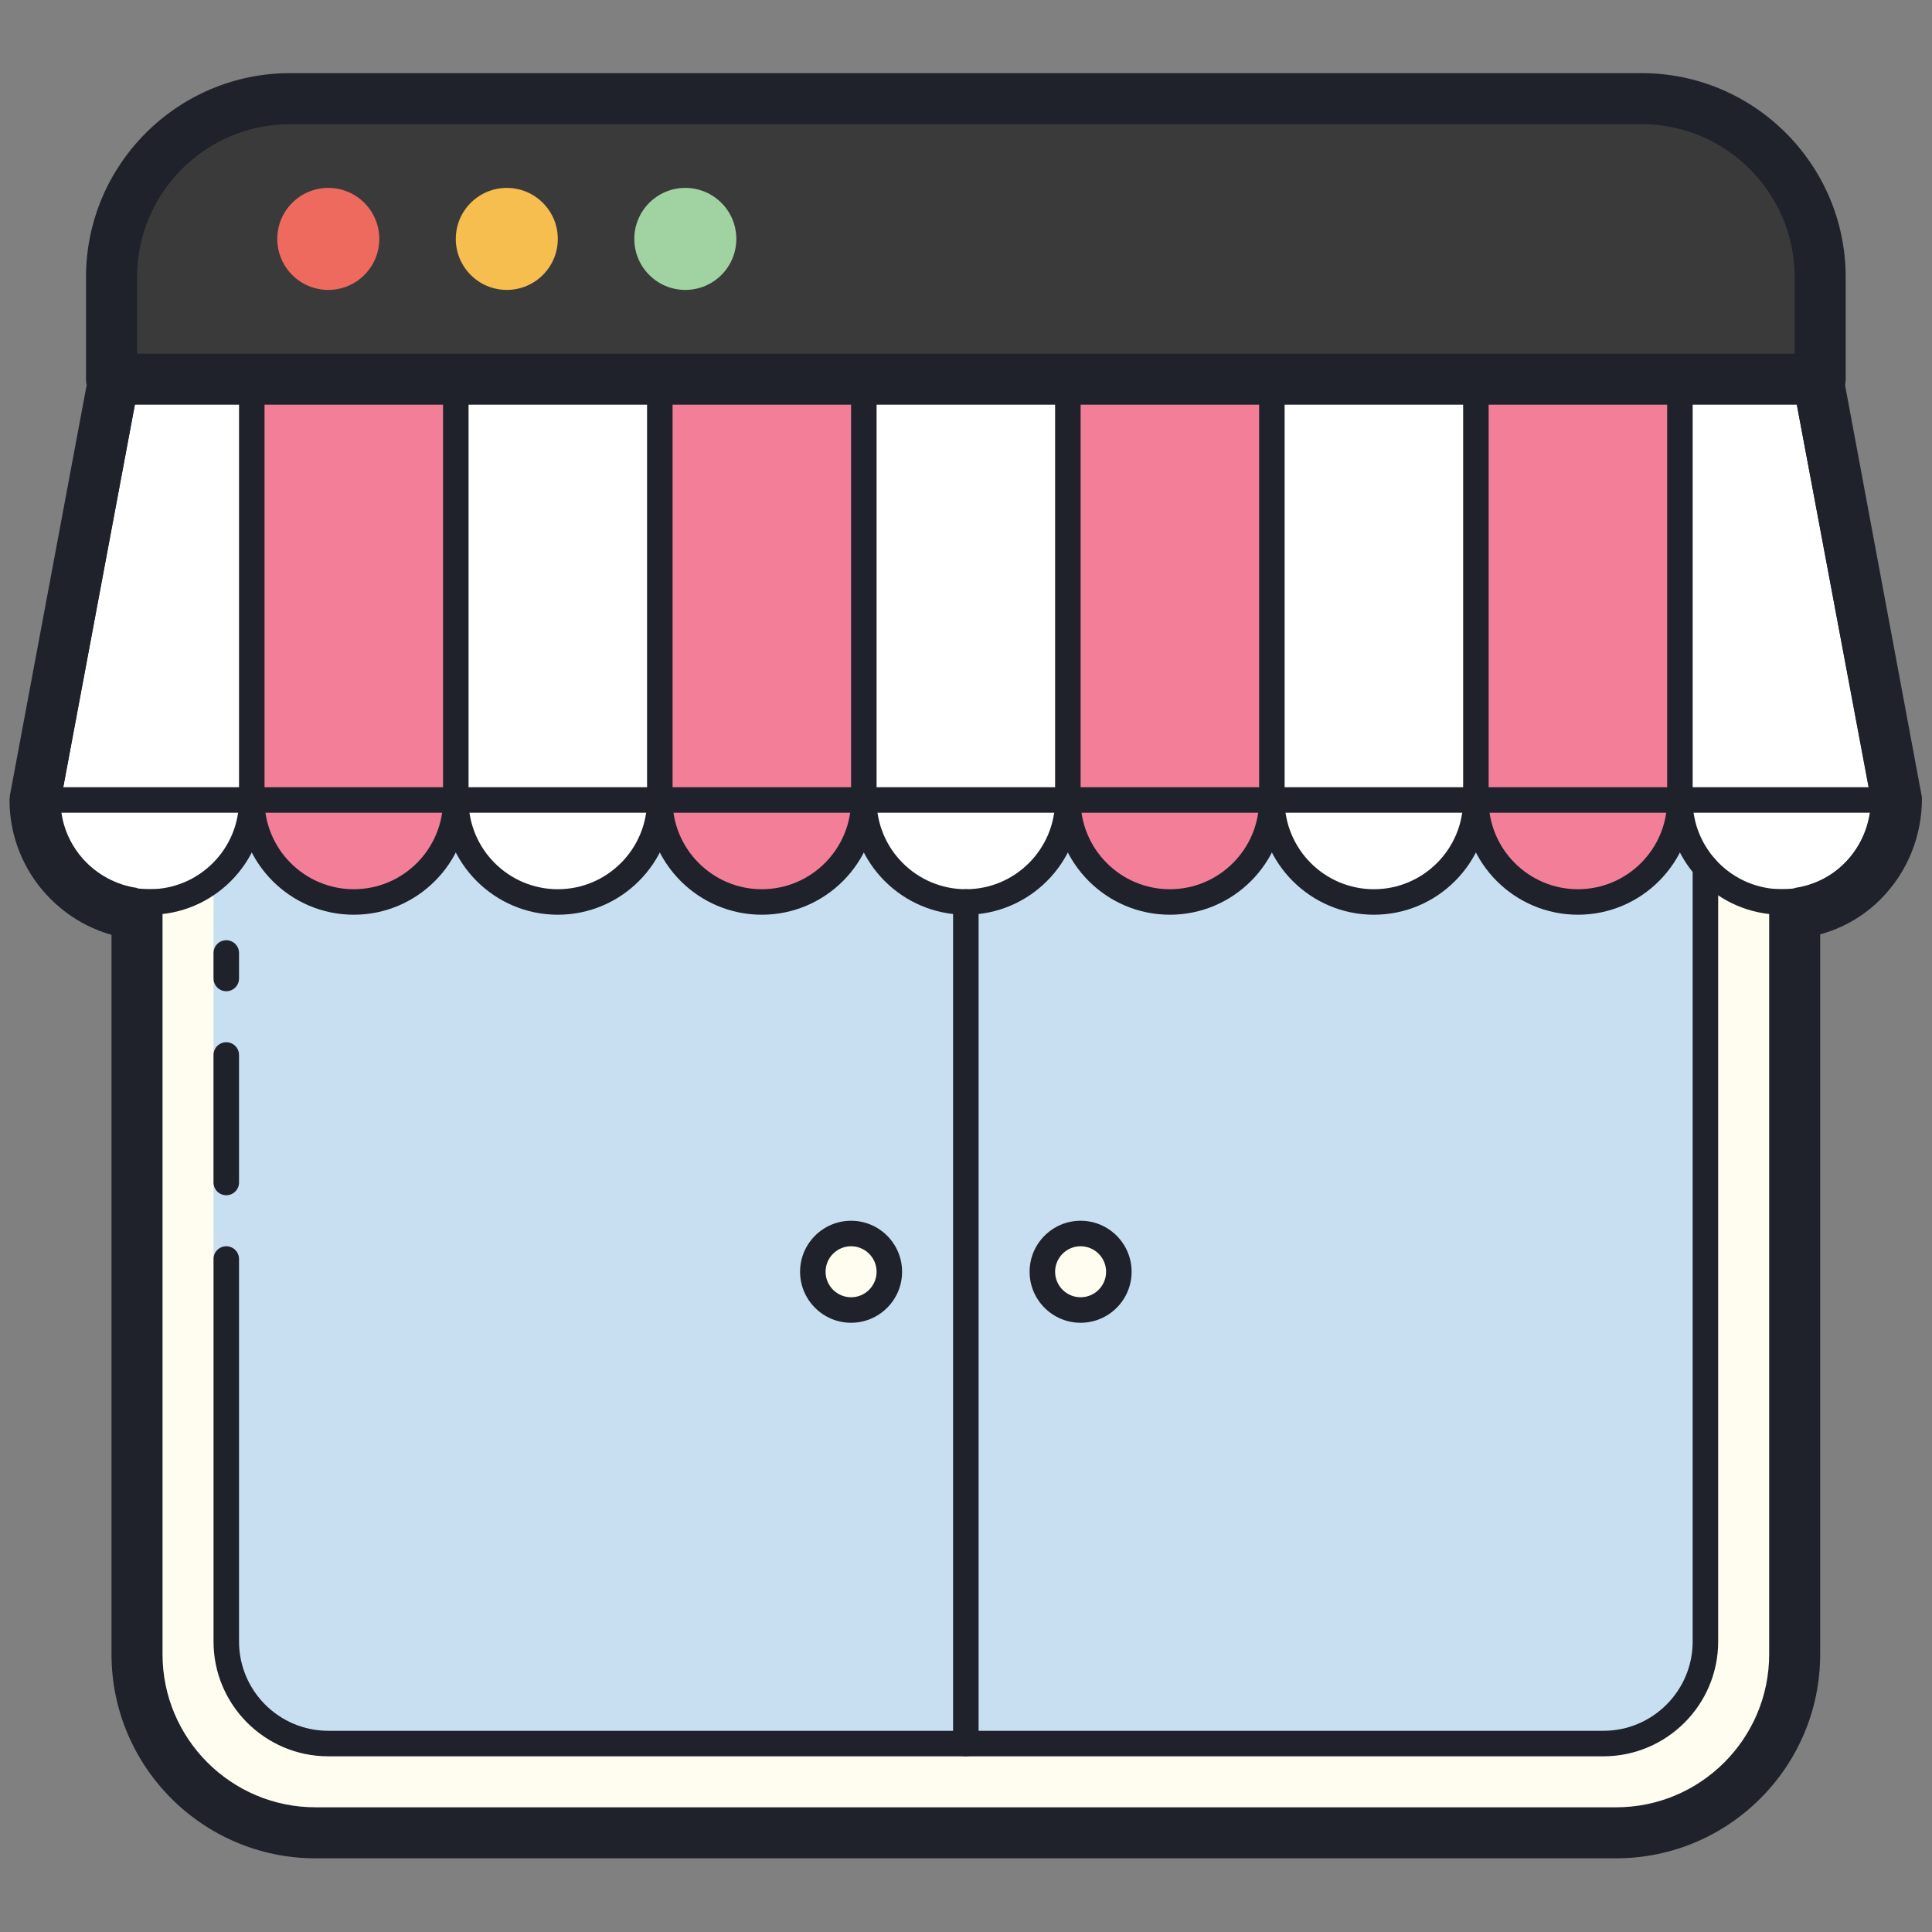 <?xml version="1.0" encoding="UTF-8" standalone="no"?>
<!DOCTYPE svg PUBLIC "-//W3C//DTD SVG 1.1//EN" "http://www.w3.org/Graphics/SVG/1.1/DTD/svg11.dtd">
<svg width="100%" height="100%" viewBox="0 0 100 100" version="1.1" xmlns="http://www.w3.org/2000/svg" xmlns:xlink="http://www.w3.org/1999/xlink" xml:space="preserve" xmlns:serif="http://www.serif.com/" style="fill-rule:evenodd;clip-rule:evenodd;stroke-linejoin:round;stroke-miterlimit:2;">
    <rect x="0" y="0" width="100" height="100" fill="#808080" stroke="none"/>
    <g transform="matrix(1.32,0,0,1.32,-16.668,-16.014)">
        <path d="M83,43.5L83,77C83,80.866 79.866,84 76,84L25,84C21.134,84 18,80.866 18,77L18,43.5L83,43.5Z" style="fill:rgb(254,253,239);fill-rule:nonzero;"/>
    </g>
    <g transform="matrix(1.32,0,0,1.32,-16.668,-16.014)">
        <path d="M84,27L84,23C84,19.134 80.866,16 77,16L24,16C20.134,16 17,19.134 17,23L17,27L84,27Z" style="fill:rgb(58,58,58);fill-rule:nonzero;"/>
    </g>
    <g transform="matrix(1.32,0,0,1.32,-16.668,-16.014)">
        <path d="M21,43.5L21,61.5L21.5,61.5L21.5,76.5C21.5,78.709 23.291,80.5 25.5,80.5L75.5,80.5C77.709,80.5 79.5,78.709 79.5,76.5L79.5,43.5L21,43.5ZM46,63.5C45.172,63.5 44.5,62.828 44.5,62C44.5,61.172 45.172,60.5 46,60.5C46.828,60.5 47.5,61.172 47.5,62C47.5,62.828 46.828,63.5 46,63.5ZM55,63.5C54.172,63.5 53.5,62.828 53.5,62C53.5,61.172 54.172,60.5 55,60.5C55.828,60.5 56.5,61.172 56.5,62C56.5,62.828 55.828,63.5 55,63.5Z" style="fill:rgb(199,223,241);fill-rule:nonzero;"/>
    </g>
    <g transform="matrix(1.32,0,0,1.32,-16.668,-16.014)">
        <path d="M62.5,43.5C62.5,45.709 60.709,47.5 58.5,47.5C56.291,47.5 54.5,45.709 54.5,43.5L54.5,27.5L62.5,27.5L62.5,43.5Z" style="fill:rgb(243,126,152);fill-rule:nonzero;"/>
    </g>
    <g transform="matrix(1.32,0,0,1.32,-16.668,-16.014)">
        <path d="M78.5,43.5C78.5,45.709 76.709,47.5 74.5,47.5C72.291,47.5 70.5,45.709 70.5,43.5L70.5,27.5L78.5,27.5L78.5,43.5Z" style="fill:rgb(243,126,152);fill-rule:nonzero;"/>
    </g>
    <g transform="matrix(1.32,0,0,1.32,-16.668,-16.014)">
        <path d="M46.5,43.5C46.5,45.709 44.709,47.5 42.5,47.5C40.291,47.5 38.5,45.709 38.5,43.5L38.5,27.5L46.5,27.5L46.5,43.5Z" style="fill:rgb(243,126,152);fill-rule:nonzero;"/>
    </g>
    <g transform="matrix(1.32,0,0,1.32,-16.668,-16.014)">
        <path d="M30.5,43.5C30.5,45.709 28.709,47.5 26.5,47.5C24.291,47.5 22.5,45.709 22.5,43.5L22.5,27.5L30.5,27.5L30.5,43.5Z" style="fill:rgb(243,126,152);fill-rule:nonzero;"/>
    </g>
    <g transform="matrix(1.32,0,0,1.32,-16.668,-16.014)">
        <path d="M38.5,43.5C38.5,45.709 36.709,47.5 34.5,47.5C32.291,47.5 30.5,45.709 30.5,43.5L30.5,27.5L38.5,27.5L38.5,43.5Z" style="fill:white;fill-rule:nonzero;"/>
    </g>
    <g transform="matrix(1.32,0,0,1.32,-16.668,-16.014)">
        <path d="M54.5,43.5C54.5,45.709 52.709,47.5 50.5,47.5C48.291,47.5 46.5,45.709 46.5,43.5L46.5,27.5L54.5,27.5L54.5,43.5Z" style="fill:white;fill-rule:nonzero;"/>
    </g>
    <g transform="matrix(1.32,0,0,1.32,-16.668,-16.014)">
        <path d="M70.5,43.5C70.5,45.709 68.709,47.5 66.5,47.5C64.291,47.5 62.5,45.709 62.5,43.5L62.5,27.5L70.5,27.5L70.5,43.5Z" style="fill:white;fill-rule:nonzero;"/>
    </g>
    <g transform="matrix(1.32,0,0,1.32,-16.668,-16.014)">
        <path d="M78.5,27.5L78.5,43.5C78.5,45.709 80.291,47.5 82.5,47.5C84.709,47.5 86.5,45.709 86.5,43.5L83.5,27.5L78.5,27.5Z" style="fill:white;fill-rule:nonzero;"/>
    </g>
    <g transform="matrix(1.32,0,0,1.32,-16.668,-16.014)">
        <path d="M22.5,27.5L22.5,43.5C22.5,45.709 20.709,47.5 18.5,47.5C16.291,47.5 14.5,45.709 14.5,43.5L17.5,27.5L22.5,27.5Z" style="fill:white;fill-rule:nonzero;"/>
    </g>
    <g transform="matrix(1.32,0,0,1.32,-16.668,-16.014)">
        <circle cx="25.5" cy="21.5" r="2" style="fill:rgb(238,106,94);"/>
    </g>
    <g transform="matrix(1.32,0,0,1.32,-16.668,-16.014)">
        <circle cx="32.5" cy="21.5" r="2" style="fill:rgb(246,189,79);"/>
    </g>
    <g transform="matrix(1.32,0,0,1.32,-16.668,-16.014)">
        <circle cx="39.5" cy="21.5" r="2" style="fill:rgb(161,211,162);"/>
    </g>
    <g>
        <g transform="matrix(1.32,0,0,1.32,-16.668,-16.014)">
            <path d="M76,85L25,85C20.589,85 17,81.411 17,77L17,47L19,47L19,77C19,80.309 21.691,83 25,83L76,83C79.309,83 82,80.309 82,77L82,47L84,47L84,77C84,81.411 80.411,85 76,85Z" style="fill:rgb(31,33,43);fill-rule:nonzero;"/>
        </g>
        <g transform="matrix(1.32,0,0,1.32,-16.668,-16.014)">
            <path d="M84,28L17,28C16.447,28 16,27.553 16,27L16,23C16,18.589 19.589,15 24,15L77,15C81.411,15 85,18.589 85,23L85,27C85,27.553 84.553,28 84,28ZM18,26L83,26L83,23C83,19.691 80.309,17 77,17L24,17C20.691,17 18,19.691 18,23L18,26Z" style="fill:rgb(31,33,43);fill-rule:nonzero;"/>
        </g>
        <g transform="matrix(1.32,0,0,1.32,-16.668,-16.014)">
            <path d="M50.5,48C48.019,48 46,45.981 46,43.5L47,43.5C47,45.43 48.57,47 50.5,47C52.43,47 54,45.43 54,43.5L55,43.5C55,45.981 52.981,48 50.5,48Z" style="fill:rgb(31,33,43);fill-rule:nonzero;"/>
        </g>
        <g transform="matrix(1.32,0,0,1.32,-16.668,-16.014)">
            <path d="M58.5,48C56.019,48 54,45.981 54,43.5L54,27.5L55,27.5L55,43.5C55,45.43 56.57,47 58.5,47C60.43,47 62,45.43 62,43.5L63,43.5C63,45.981 60.981,48 58.5,48Z" style="fill:rgb(31,33,43);fill-rule:nonzero;"/>
        </g>
        <g transform="matrix(1.32,0,0,1.32,-16.668,-16.014)">
            <path d="M66.5,48C64.019,48 62,45.981 62,43.5L62,27.5L63,27.5L63,43.5C63,45.43 64.57,47 66.5,47C68.43,47 70,45.43 70,43.5L71,43.5C71,45.981 68.981,48 66.5,48Z" style="fill:rgb(31,33,43);fill-rule:nonzero;"/>
        </g>
        <g transform="matrix(1.32,0,0,1.32,-16.668,-16.014)">
            <path d="M74.5,48C72.019,48 70,45.981 70,43.5L70,27.5L71,27.5L71,43.5C71,45.43 72.57,47 74.5,47C76.43,47 78,45.43 78,43.5L79,43.5C79,45.981 76.981,48 74.5,48Z" style="fill:rgb(31,33,43);fill-rule:nonzero;"/>
        </g>
        <g transform="matrix(1.32,0,0,1.32,-16.668,-16.014)">
            <path d="M42.5,48C40.019,48 38,45.981 38,43.5L39,43.5C39,45.43 40.57,47 42.5,47C44.43,47 46,45.43 46,43.5L46,27.5L47,27.5L47,43.5C47,45.981 44.981,48 42.5,48Z" style="fill:rgb(31,33,43);fill-rule:nonzero;"/>
        </g>
        <g transform="matrix(1.32,0,0,1.32,-16.668,-16.014)">
            <path d="M34.5,48C32.019,48 30,45.981 30,43.5L31,43.5C31,45.43 32.57,47 34.5,47C36.43,47 38,45.43 38,43.5L38,27.5L39,27.5L39,43.5C39,45.981 36.981,48 34.5,48Z" style="fill:rgb(31,33,43);fill-rule:nonzero;"/>
        </g>
        <g transform="matrix(1.32,0,0,1.32,-16.668,-16.014)">
            <path d="M26.5,48C24.019,48 22,45.981 22,43.5L23,43.5C23,45.43 24.57,47 26.5,47C28.43,47 30,45.43 30,43.5L30,27.5L31,27.5L31,43.5C31,45.981 28.981,48 26.5,48Z" style="fill:rgb(31,33,43);fill-rule:nonzero;"/>
        </g>
        <g transform="matrix(1.32,0,0,1.32,-16.668,-16.014)">
            <path d="M82.5,48C80.019,48 78,45.981 78,43.5L78,27.5L79,27.5L79,43.5C79,45.43 80.57,47 82.5,47C84.43,47 86,45.43 86,43.5L83.009,27.592L83.991,27.408L86.991,43.408C87,45.981 84.981,48 82.5,48Z" style="fill:rgb(31,33,43);fill-rule:nonzero;"/>
        </g>
        <g transform="matrix(1.32,0,0,1.32,-16.668,-16.014)">
            <path d="M18.5,48C16.019,48 14,45.981 14,43.5L17.009,27.408L17.991,27.592L14.991,43.592C15,45.43 16.57,47 18.5,47C20.43,47 22,45.43 22,43.5L22,27.5L23,27.5L23,43.5C23,45.981 20.981,48 18.5,48Z" style="fill:rgb(31,33,43);fill-rule:nonzero;"/>
        </g>
        <g transform="matrix(1.32,0,0,1.32,-16.668,-16.014)">
            <path d="M18,46.95C16.336,46.709 15.043,45.306 15.001,43.587L17.987,27.621L16.021,27.254L13.017,43.317L13,43.5C13,46.363 15.201,48.721 18,48.975L18,46.95Z" style="fill:rgb(31,33,43);fill-rule:nonzero;"/>
        </g>
        <g transform="matrix(1.32,0,0,1.32,-16.668,-16.014)">
            <path d="M84.974,27.224L83.008,27.593L85.99,43.498C85.972,44.447 85.605,45.326 84.951,45.982C84.417,46.518 83.735,46.844 82.999,46.951L82.999,48.951C84.271,48.835 85.456,48.309 86.368,47.394C87.42,46.338 87.996,44.921 87.991,43.405L84.974,27.224Z" style="fill:rgb(31,33,43);fill-rule:nonzero;"/>
        </g>
        <g transform="matrix(1.32,0,0,1.32,-16.668,-16.014)">
            <rect x="14.5" y="43" width="72" height="1" style="fill:rgb(31,33,43);"/>
        </g>
        <g transform="matrix(1.32,0,0,1.32,-16.668,-16.014)">
            <path d="M75.5,81L50.5,81C50.224,81 50,80.776 50,80.5C50,80.224 50.224,80 50.5,80L75.5,80C77.43,80 79,78.43 79,76.5L79,46.145C79,45.869 79.224,45.645 79.5,45.645C79.776,45.645 80,45.869 80,46.145L80,76.5C80,78.981 77.981,81 75.5,81Z" style="fill:rgb(31,33,43);fill-rule:nonzero;"/>
        </g>
        <g transform="matrix(1.32,0,0,1.32,-16.668,-16.014)">
            <path d="M46,64C44.897,64 44,63.103 44,62C44,60.897 44.897,60 46,60C47.103,60 48,60.897 48,62C48,63.103 47.103,64 46,64ZM46,61C45.448,61 45,61.449 45,62C45,62.551 45.448,63 46,63C46.552,63 47,62.551 47,62C47,61.449 46.552,61 46,61Z" style="fill:rgb(31,33,43);fill-rule:nonzero;"/>
        </g>
        <g transform="matrix(1.32,0,0,1.32,-16.668,-16.014)">
            <path d="M55,64C53.897,64 53,63.103 53,62C53,60.897 53.897,60 55,60C56.103,60 57,60.897 57,62C57,63.103 56.103,64 55,64ZM55,61C54.448,61 54,61.449 54,62C54,62.551 54.448,63 55,63C55.552,63 56,62.551 56,62C56,61.449 55.552,61 55,61Z" style="fill:rgb(31,33,43);fill-rule:nonzero;"/>
        </g>
        <g transform="matrix(1.32,0,0,1.32,-16.668,-16.014)">
            <path d="M50.5,81L25.5,81C23.019,81 21,78.981 21,76.5L21,61.5C21,61.224 21.224,61 21.5,61C21.776,61 22,61.224 22,61.5L22,76.5C22,78.43 23.57,80 25.5,80L50,80L50,47.5C50,47.224 50.224,47 50.5,47C50.776,47 51,47.224 51,47.5L51,80.5C51,80.776 50.776,81 50.5,81Z" style="fill:rgb(31,33,43);fill-rule:nonzero;"/>
        </g>
        <g transform="matrix(1.32,0,0,1.32,-16.668,-16.014)">
            <path d="M21.5,59C21.224,59 21,58.776 21,58.5L21,53.5C21,53.224 21.224,53 21.5,53C21.776,53 22,53.224 22,53.5L22,58.5C22,58.776 21.776,59 21.5,59Z" style="fill:rgb(31,33,43);fill-rule:nonzero;"/>
        </g>
        <g transform="matrix(1.32,0,0,1.32,-16.668,-16.014)">
            <path d="M21.5,51C21.224,51 21,50.776 21,50.5L21,49.5C21,49.224 21.224,49 21.5,49C21.776,49 22,49.224 22,49.5L22,50.5C22,50.776 21.776,51 21.5,51Z" style="fill:rgb(31,33,43);fill-rule:nonzero;"/>
        </g>
    </g>
</svg>
